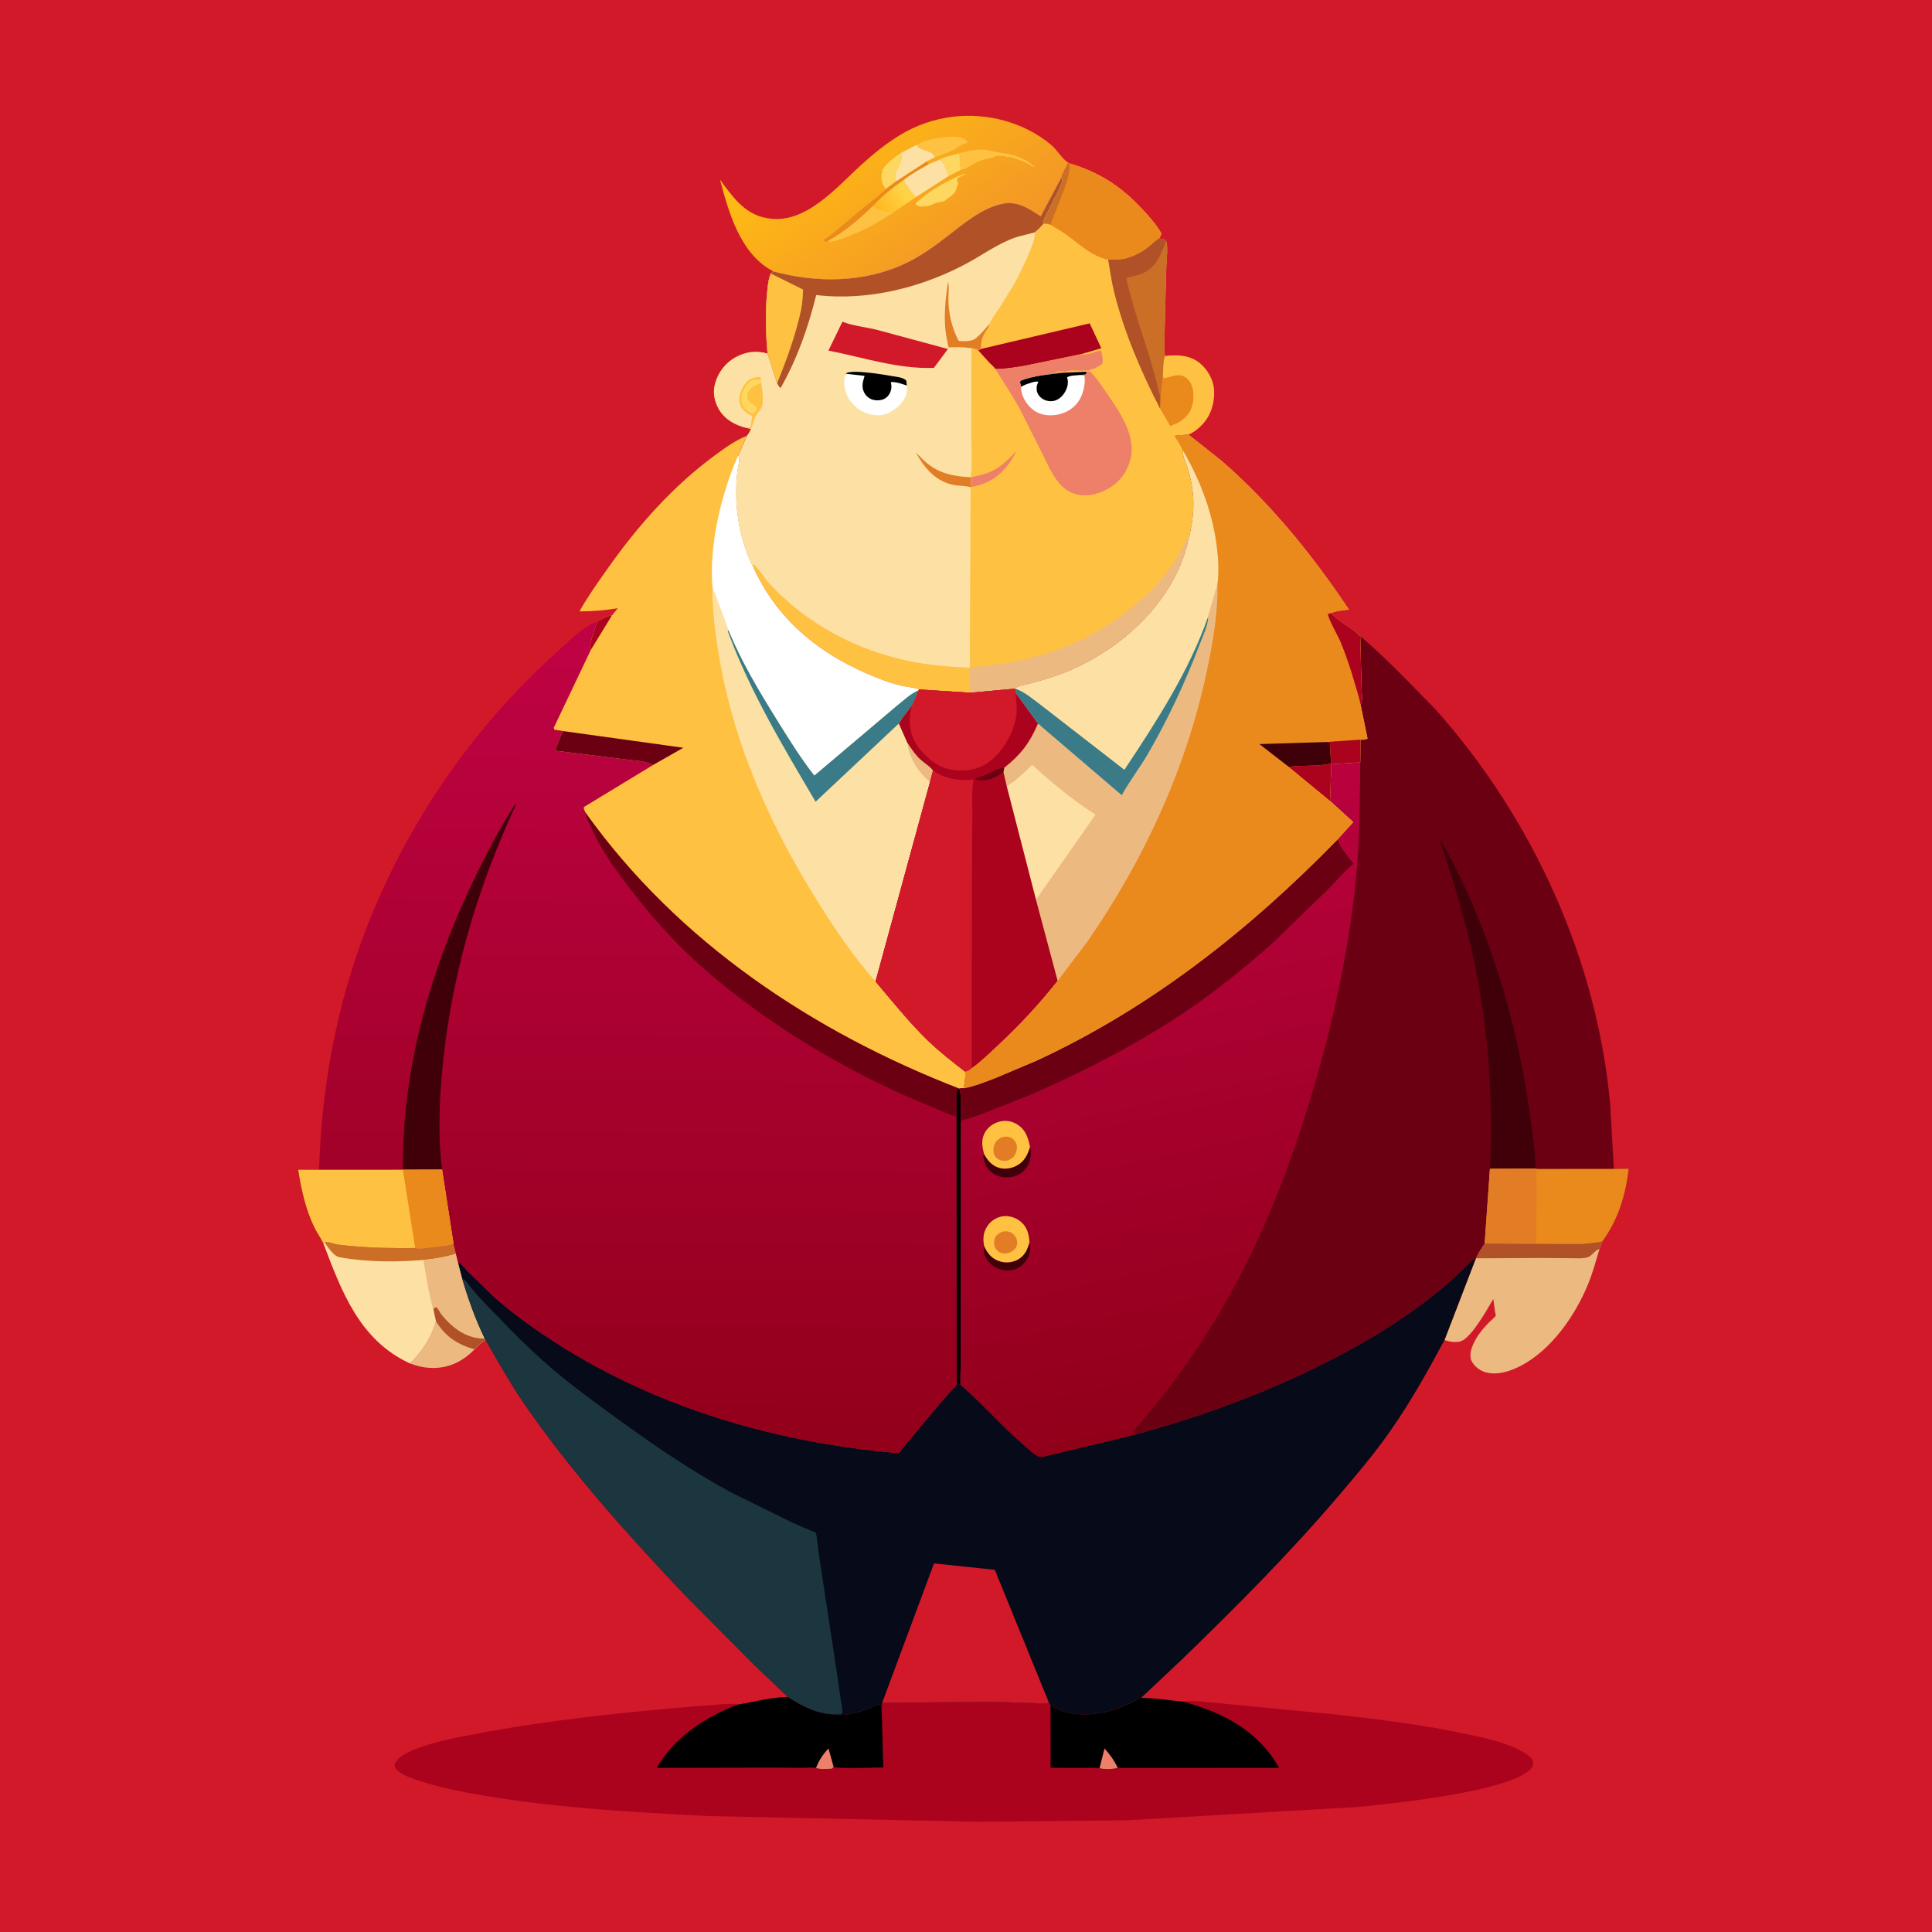 <svg version="1.1" xmlns="http://www.w3.org/2000/svg" style="display: block;" viewBox="0 0 2048 2048" width="1024" height="1024">
<defs>
	<linearGradient id="Gradient1" gradientUnits="userSpaceOnUse" x1="889.014" y1="115.104" x2="1012.71" y2="289.377">
		<stop class="stop0" offset="0" stop-opacity="1" stop-color="rgb(255,188,19)"/>
		<stop class="stop1" offset="1" stop-opacity="1" stop-color="rgb(243,150,39)"/>
	</linearGradient>
	<linearGradient id="Gradient2" gradientUnits="userSpaceOnUse" x1="929.437" y1="222.741" x2="958.701" y2="203.682">
		<stop class="stop0" offset="0" stop-opacity="1" stop-color="rgb(255,183,29)"/>
		<stop class="stop1" offset="1" stop-opacity="1" stop-color="rgb(255,211,71)"/>
	</linearGradient>
	<linearGradient id="Gradient3" gradientUnits="userSpaceOnUse" x1="674.389" y1="1536.42" x2="679.415" y2="661.284">
		<stop class="stop0" offset="0" stop-opacity="1" stop-color="rgb(146,0,26)"/>
		<stop class="stop1" offset="1" stop-opacity="1" stop-color="rgb(192,2,69)"/>
	</linearGradient>
	<linearGradient id="Gradient4" gradientUnits="userSpaceOnUse" x1="1307.8" y1="1497.74" x2="1169.85" y2="863.923">
		<stop class="stop0" offset="0" stop-opacity="1" stop-color="rgb(145,0,25)"/>
		<stop class="stop1" offset="1" stop-opacity="1" stop-color="rgb(186,1,63)"/>
	</linearGradient>
</defs>
<path transform="translate(0,0)" fill="rgb(210,25,41)" d="M -0 -0 L 2048 0 L 2048 2048 L -0 2048 L -0 -0 z"/>
<path transform="translate(0,0)" fill="rgb(236,186,129)" d="M 462.198 1400.71 C 472.265 1416.84 484.924 1425.27 503.137 1430.3 C 491.032 1442.66 477.004 1449.98 459.411 1450.11 C 450.653 1450.17 442.793 1448.32 434.59 1445.31 C 447.841 1432.34 456.952 1418.41 462.198 1400.71 z"/>
<path transform="translate(0,0)" fill="rgb(253,225,164)" d="M 344.034 1317.06 C 347.506 1315.89 352.927 1318.25 356.5 1318.96 C 360.778 1319.82 365.255 1320.14 369.594 1320.58 C 393.266 1322.98 416.381 1323.2 440.141 1322.96 C 445.631 1324.16 453.887 1322.51 459.393 1321.82 C 466.37 1320.95 474.177 1320.88 480.74 1318.23 L 483.282 1329.19 L 485.515 1338.21 L 489.837 1354.87 C 496.252 1376.96 503.833 1398.15 513.869 1418.87 L 514.741 1420.32 C 510.1 1423.11 506.811 1426.41 503.137 1430.3 C 484.924 1425.27 472.265 1416.84 462.198 1400.71 C 456.952 1418.41 447.841 1432.34 434.59 1445.31 C 380.952 1420.57 362.111 1368.92 342.598 1317.61 L 344.034 1317.06 z"/>
<path transform="translate(0,0)" fill="rgb(203,110,38)" d="M 344.034 1317.06 C 347.506 1315.89 352.927 1318.25 356.5 1318.96 C 360.778 1319.82 365.255 1320.14 369.594 1320.58 C 393.266 1322.98 416.381 1323.2 440.141 1322.96 C 445.631 1324.16 453.887 1322.51 459.393 1321.82 C 466.37 1320.95 474.177 1320.88 480.74 1318.23 L 483.282 1329.19 C 471.543 1332.7 460.96 1334.53 448.775 1335.63 C 419.942 1338.01 388.48 1337.92 359.98 1332.73 C 353.663 1331.58 347.617 1322.21 344.034 1317.06 z"/>
<path transform="translate(0,0)" fill="rgb(236,186,129)" d="M 448.775 1335.63 C 460.96 1334.53 471.543 1332.7 483.282 1329.19 L 485.515 1338.21 L 489.837 1354.87 C 496.252 1376.96 503.833 1398.15 513.869 1418.87 L 514.741 1420.32 C 510.1 1423.11 506.811 1426.41 503.137 1430.3 C 484.924 1425.27 472.265 1416.84 462.198 1400.71 L 459.309 1387.24 C 457.9 1384.9 457.401 1380.57 456.697 1377.82 C 453.182 1364.06 451.249 1349.63 448.775 1335.63 z"/>
<path transform="translate(0,0)" fill="rgb(176,81,40)" d="M 459.309 1387.24 L 462.535 1385.5 C 464.988 1387.78 466.195 1391.33 468.369 1393.99 C 479.477 1407.56 494.354 1418.93 512.783 1418.94 L 513.869 1418.87 L 514.741 1420.32 C 510.1 1423.11 506.811 1426.41 503.137 1430.3 C 484.924 1425.27 472.265 1416.84 462.198 1400.71 L 459.309 1387.24 z"/>
<path transform="translate(0,0)" fill="rgb(236,186,129)" d="M 1698.63 1315.99 C 1697.52 1318.68 1696.31 1321.33 1695.5 1324.13 C 1691.79 1336.45 1688.4 1349.04 1683.54 1360.97 C 1670.04 1394.09 1645.03 1430.36 1612.67 1447.52 C 1601.66 1453.37 1587.42 1458.16 1575.01 1454.71 C 1568.98 1453.03 1563.4 1448.93 1560.32 1443.48 C 1558.02 1439.39 1558.54 1433.87 1559.92 1429.55 C 1563.38 1418.73 1571.09 1409.18 1579 1401.24 C 1579.89 1400.34 1585.35 1395.62 1585.53 1394.8 C 1585.7 1394.05 1584.92 1391.06 1584.78 1390.14 L 1582.95 1376.94 C 1576.77 1387.48 1560.27 1417.36 1548.81 1421.68 C 1544.07 1423.46 1535.84 1422.37 1531.26 1420.37 L 1564.25 1334.49 L 1564.7 1333.84 C 1566.51 1328.22 1570.52 1322.99 1573.79 1318.12 L 1625.79 1318.52 L 1661.52 1318.88 C 1668.09 1318.87 1674.93 1319.26 1681.41 1318.16 C 1687.45 1318.25 1692.76 1317.24 1698.63 1315.99 z"/>
<path transform="translate(0,0)" fill="rgb(176,81,40)" d="M 1698.63 1315.99 C 1697.52 1318.68 1696.31 1321.33 1695.5 1324.13 L 1694.51 1324.35 C 1689.94 1326 1687.68 1331.47 1682.5 1332.92 C 1677.52 1334.31 1671.6 1333.8 1666.47 1333.76 L 1634.71 1333.51 L 1564.7 1333.84 C 1566.51 1328.22 1570.52 1322.99 1573.79 1318.12 L 1625.79 1318.52 L 1661.52 1318.88 C 1668.09 1318.87 1674.93 1319.26 1681.41 1318.16 C 1687.45 1318.25 1692.76 1317.24 1698.63 1315.99 z"/>
<path transform="translate(0,0)" fill="url(#Gradient1)" d="M 819.796 287.73 L 816.696 285.975 C 783.979 266.859 772.275 224.38 763.253 190.415 C 775.861 207.835 789.131 226.744 811.845 231.002 L 813.5 231.293 C 853.509 238.662 886.879 198.387 913.33 174.418 C 925.615 163.286 938.878 152.532 952.997 143.811 C 970.735 132.853 990.026 126.146 1010.69 123.679 C 1046.76 119.372 1085.52 129.831 1113.68 153.068 C 1120.25 158.488 1124.84 166.912 1131.31 171.726 L 1132.38 172.491 C 1131.17 175.21 1125.32 185.138 1125.39 187.631 L 1103.2 229.285 C 1090.65 221.017 1078.36 212.632 1062.37 216.064 C 1040.26 220.807 1020.79 237.662 1003.36 251.106 C 989.783 261.585 975.356 271.859 959.806 279.215 C 916.138 299.875 865.719 300.153 819.796 287.73 z"/>
<path transform="translate(0,0)" fill="rgb(253,215,95)" d="M 1016.81 162.442 C 1017.36 165.047 1017.73 167.191 1017.44 169.854 C 1017.06 173.278 1018.01 176.573 1018.78 179.887 L 1005.7 186.561 C 1004.15 181.37 1000.48 172.218 996.061 169.18 C 1001.91 165.677 1010.32 164.66 1016.81 162.442 z"/>
<path transform="translate(0,0)" fill="rgb(253,215,95)" d="M 938.797 200.582 C 934.708 193.849 934.111 192.555 934.493 184.25 C 935.917 182.482 935.448 182.476 935.237 180.34 C 939.57 172.63 948.122 167.048 955.244 161.996 C 955.433 164.329 955.973 167.343 955.487 169.631 C 954.007 176.583 945.464 184.947 950.268 191.924 L 938.797 200.582 z"/>
<path transform="translate(0,0)" fill="rgb(254,193,65)" d="M 1016.81 162.442 C 1025.73 160.041 1035.75 157.75 1045.01 158.834 C 1050.23 159.447 1054.9 161.378 1060.07 161.851 C 1073.53 163.081 1087.73 168.015 1097.5 177.51 C 1095.59 176.995 1094.33 176.43 1092.74 175.307 C 1088.75 172.488 1084.55 171.023 1080 169.51 L 1078.34 168.826 L 1072.65 166.97 C 1070.65 166.305 1069.07 166.434 1067 166.5 L 1065.5 165.51 C 1062.28 165.46 1058.12 165.003 1055 165.673 C 1053.46 166.005 1052.88 167.04 1051.51 167.5 L 1048.5 167.6 L 1046.5 168.51 L 1045 168.759 C 1039.05 169.847 1033.97 172.595 1028.75 175.5 C 1026.08 176.982 1021.94 179.961 1018.78 179.887 C 1018.01 176.573 1017.06 173.278 1017.44 169.854 C 1017.73 167.191 1017.36 165.047 1016.81 162.442 z"/>
<path transform="translate(0,0)" fill="rgb(234,137,28)" d="M 982.541 170.917 L 984.469 174.157 C 975.626 179.243 966.221 184.275 958.243 190.656 C 947.246 198.241 934.983 207.866 925.998 217.767 C 911.414 231.951 895.284 245.907 877.32 255.614 L 875.776 256.682 L 872.987 254.5 C 886.091 245.746 897.834 234.572 909.979 224.542 C 919.642 216.561 929.888 209.469 938.797 200.582 L 950.268 191.924 L 982.541 170.917 z"/>
<path transform="translate(0,0)" fill="rgb(253,215,95)" d="M 1021.24 184.5 L 1024.82 184.322 C 1021.29 185.488 1018.26 186.953 1015.04 188.79 L 1014.49 192.5 L 1015.58 193.348 C 1015.62 195.099 1015.56 195.853 1014.77 197.46 L 1013.99 199.001 L 1013.73 200.613 C 1012.77 204.277 1008.84 207.398 1005.84 209.483 L 1003.5 211.092 C 1002.25 212.124 1001.83 213.042 1000.2 213.45 C 996.658 214.335 993.093 214.423 989.768 216.137 C 985.035 218.576 981.213 218.75 976.011 219.033 C 974.017 218.67 972.765 217.947 970.988 217.012 L 970.689 215.5 C 985.169 202.167 1003.05 191.85 1021.24 184.5 z"/>
<path transform="translate(0,0)" fill="rgb(254,193,65)" d="M 971.439 153.639 C 979.125 149.022 988.185 147.029 997 145.904 L 998.701 145.67 C 1004.68 144.917 1018.11 143.842 1022.71 147.7 L 1025.51 150.5 L 1025 151.51 L 1023.8 151.869 C 1020.48 152.886 1018.71 153.798 1015.86 155.752 C 1008.87 160.547 998.941 164.018 990.9 166.774 C 988.164 159.54 979.933 160.329 974.5 157.123 C 973.574 156.577 972.212 154.519 971.439 153.639 z"/>
<path transform="translate(0,0)" fill="rgb(254,193,65)" d="M 925.998 217.767 C 928.078 220.98 935.483 223.247 939.5 223.981 L 947.839 224.493 C 945.513 226.806 944.31 227.154 941.5 228.613 L 939 230.527 L 934 233.51 L 928.906 236.466 C 915.488 244.449 901.336 249.862 886.75 255.11 C 884.525 255.91 882.713 255.335 880.5 256.51 L 877.32 255.614 C 895.284 245.907 911.414 231.951 925.998 217.767 z"/>
<path transform="translate(0,0)" fill="rgb(253,225,164)" d="M 971.439 153.639 C 972.212 154.519 973.574 156.577 974.5 157.123 C 979.933 160.329 988.164 159.54 990.9 166.774 L 982.541 170.917 L 950.268 191.924 C 945.464 184.947 954.007 176.583 955.487 169.631 C 955.973 167.343 955.433 164.329 955.244 161.996 L 971.439 153.639 z"/>
<path transform="translate(0,0)" fill="url(#Gradient2)" d="M 958.243 190.656 C 961.717 198.379 965.029 203.129 971.308 208.685 L 947.839 224.493 L 939.5 223.981 C 935.483 223.247 928.078 220.98 925.998 217.767 C 934.983 207.866 947.246 198.241 958.243 190.656 z"/>
<path transform="translate(0,0)" fill="rgb(253,225,164)" d="M 996.061 169.18 C 1000.48 172.218 1004.15 181.37 1005.7 186.561 L 971.308 208.685 C 965.029 203.129 961.717 198.379 958.243 190.656 C 966.221 184.275 975.626 179.243 984.469 174.157 L 996.061 169.18 z"/>
<path transform="translate(0,0)" fill="rgb(171,3,29)" d="M 835.209 1798.83 C 849.796 1808.29 865.612 1816.61 883.435 1817.24 C 894.331 1819.86 907.967 1815.66 918.398 1812.2 C 921.716 1811.1 931.299 1806.12 933.987 1807 L 934.733 1816.54 L 935.126 1805.08 L 1052.23 1803.98 L 1095.79 1805.37 C 1099.93 1805.55 1108.48 1806.89 1111.92 1804.9 L 1113.58 1807.87 L 1115.65 1808.99 C 1117.27 1809.95 1118.73 1811.03 1120.5 1811.75 C 1141.26 1820.16 1164.84 1818.39 1185.5 1810.85 C 1193.83 1807.82 1201.65 1803.5 1209.7 1799.8 C 1225.15 1800.07 1239.29 1802.46 1254.55 1803.92 L 1255.5 1803.73 C 1265.46 1801.91 1276.79 1804.37 1286.83 1804.93 L 1420.23 1817.85 C 1462.84 1822.88 1505.7 1827.96 1547.71 1836.83 C 1570.94 1841.74 1599.77 1846.66 1619.39 1860.45 C 1622.11 1862.36 1624.7 1864.62 1625.28 1868.07 C 1625.64 1870.18 1624.93 1871.98 1623.7 1873.71 C 1605.69 1899.08 1470.69 1912.55 1437.14 1915.61 L 1194.27 1929.61 L 1037.02 1931.18 L 751.687 1925.11 C 665.806 1920.75 578.664 1916.04 494.065 1900.05 C 477.039 1896.84 460.199 1892.99 443.751 1887.49 C 436.201 1884.97 427.704 1882.12 421.529 1876.98 C 419.288 1875.11 418.713 1873.83 418.124 1871 C 420.643 1864.1 426.273 1860.57 432.688 1857.52 C 454.455 1847.16 480.846 1842.48 504.5 1837.97 C 579.946 1823.6 657.486 1815.48 734 1809.02 L 766.05 1806.5 C 771.311 1806.23 777.109 1805.53 782.239 1806.9 C 800.395 1804.15 816.482 1799.13 835.209 1798.83 z"/>
<path transform="translate(0,0)" fill="rgb(0,0,0)" d="M 835.209 1798.83 C 849.796 1808.29 865.612 1816.61 883.435 1817.24 C 894.331 1819.86 907.967 1815.66 918.398 1812.2 C 921.716 1811.1 931.299 1806.12 933.987 1807 L 934.733 1816.54 L 936.327 1873.6 C 928.91 1873.62 886.69 1875.13 883.669 1872.94 L 882 1874.92 C 877.363 1874.99 869.005 1876.07 865.007 1874.03 C 860.514 1873.39 854.965 1873.97 850.358 1873.94 L 819.424 1873.76 L 696.276 1873.99 C 714.523 1841.85 748.283 1819.51 782.239 1806.9 C 800.395 1804.15 816.482 1799.13 835.209 1798.83 z"/>
<path transform="translate(0,0)" fill="rgb(238,127,105)" d="M 865.007 1874.03 C 868.227 1865.8 872.184 1859.8 878.259 1853.45 L 883.669 1872.94 L 882 1874.92 C 877.363 1874.99 869.005 1876.07 865.007 1874.03 z"/>
<path transform="translate(0,0)" fill="rgb(0,0,0)" d="M 1209.7 1799.8 C 1225.15 1800.07 1239.29 1802.46 1254.55 1803.92 C 1296.47 1815.54 1333.02 1834.16 1355.43 1873.16 L 1355.91 1874.01 L 1184.85 1874.06 C 1179.51 1875.54 1170.93 1875.7 1165.51 1874.48 C 1159.73 1873.37 1152.89 1874.06 1146.99 1874.04 L 1113.69 1873.95 L 1113.58 1807.87 L 1115.65 1808.99 C 1117.27 1809.95 1118.73 1811.03 1120.5 1811.75 C 1141.26 1820.16 1164.84 1818.39 1185.5 1810.85 C 1193.83 1807.82 1201.65 1803.5 1209.7 1799.8 z"/>
<path transform="translate(0,0)" fill="rgb(238,127,105)" d="M 1165.51 1874.48 L 1170.84 1853.42 C 1176.62 1859.91 1181.16 1866.17 1184.85 1874.06 C 1179.51 1875.54 1170.93 1875.7 1165.51 1874.48 z"/>
<path transform="translate(0,0)" fill="rgb(254,193,65)" d="M 1132.38 172.491 L 1133.86 173.216 C 1165.54 182.8 1187.86 197.187 1210.49 221.285 C 1218.1 229.384 1225.66 237.794 1231.16 247.5 C 1230.7 249.824 1229.85 250.993 1228.43 252.858 C 1231.92 253.186 1233.31 252.88 1236.05 255.163 C 1238.51 262.13 1236.52 274.158 1236.37 281.648 C 1236.2 290.237 1233.39 374.299 1234.87 377.3 C 1248.01 375.925 1261.54 376.182 1272.21 385.214 C 1280.41 392.154 1286.34 402.717 1286.98 413.5 C 1287.75 426.502 1283.94 439.749 1275.03 449.476 C 1270.64 454.279 1265.86 458.039 1259.88 460.694 L 1245.32 462.014 C 1248.3 466.838 1252.54 472.617 1254.27 477.976 C 1253.06 482.728 1257.67 491.598 1259.17 496.602 C 1261.38 504.004 1263.09 511.331 1264.08 519 L 1264.35 520.982 C 1266.44 536.866 1264.34 553.142 1260.75 568.639 L 1260.48 568.797 C 1251.54 617.229 1216.71 659.934 1176.84 687.122 C 1161.23 697.772 1144.72 706.824 1127.06 713.613 C 1115.25 718.154 1103.37 721.471 1091.18 724.806 C 1086.94 725.964 1078.75 726.882 1076 730.062 L 1028.38 734.362 L 974.465 730.926 C 968.367 728.803 961.324 728.398 955 726.948 C 946.434 724.984 937.893 721.904 929.721 718.693 C 871.004 695.624 822.973 657.803 797.464 599.065 C 796.58 598.687 794.627 593.347 794.109 592.142 C 784.064 568.739 779.388 541.135 780.399 515.722 C 780.626 510.014 780.898 504.249 781.708 498.592 C 782.411 493.684 784.643 487.376 782.499 482.935 L 791.718 462.039 C 793.886 459.882 794.948 457.167 796.238 454.444 L 792.136 453.784 L 791.005 453.507 C 779.025 450.505 768.155 444.529 761.865 433.429 C 757.179 425.161 755.414 415.749 758.074 406.5 C 761.467 394.704 768.783 384.893 779.545 378.893 C 790.412 372.833 801.762 371.405 813.614 374.839 C 811.858 353.706 811.015 332.964 813.06 311.807 C 813.745 304.715 814.268 296.524 817.048 289.946 L 819.796 287.73 C 865.719 300.153 916.138 299.875 959.806 279.215 C 975.356 271.859 989.783 261.585 1003.36 251.106 C 1020.79 237.662 1040.26 220.807 1062.37 216.064 C 1078.36 212.632 1090.65 221.017 1103.2 229.285 L 1125.39 187.631 C 1125.32 185.138 1131.17 175.21 1132.38 172.491 z"/>
<path transform="translate(0,0)" fill="rgb(238,127,105)" d="M 1029.02 505.922 C 1039.24 503.922 1048.85 501.604 1057.76 495.859 C 1065.18 491.08 1071.29 484.339 1077.51 478.13 C 1068.87 495.027 1057.86 507.913 1039 513.991 L 1031.82 515.759 L 1029.41 514.69 L 1029.02 505.922 z"/>
<path transform="translate(0,0)" fill="rgb(234,137,28)" d="M 1232.65 399.357 L 1234 400.961 C 1241.98 399.63 1249.65 394.785 1257.21 400.408 C 1261.87 403.867 1264.1 409.364 1264.78 415 C 1265.44 420.556 1265.07 425.907 1263.35 431.23 L 1262.94 432.575 C 1261.69 436.422 1259.7 439.057 1256.92 441.943 C 1253.27 445.323 1250.67 447.572 1246 449.395 C 1244.66 449.917 1241.62 450.901 1240.69 451.914 L 1229.77 433.048 L 1230.12 420.172 L 1231.1 414.124 L 1232.65 399.357 z"/>
<path transform="translate(0,0)" fill="rgb(171,3,29)" d="M 1040.08 369.858 L 1155.11 342.777 L 1167.45 369.186 L 1145.75 375.479 L 1084.91 388.02 C 1075.05 389.578 1065.22 391.329 1055.22 391.168 C 1053.81 388.964 1050.8 386.552 1048.91 384.599 L 1036.79 371.163 L 1040.08 369.858 z"/>
<path transform="translate(0,0)" fill="rgb(236,186,129)" d="M 1028.38 734.362 L 1027.71 707.849 L 1068.21 702.863 C 1119.89 693.163 1164.41 674.527 1204.59 639.961 C 1217.67 628.706 1230.56 616.052 1240.28 601.716 C 1244.03 596.178 1247.98 590.682 1251.25 584.846 C 1253.64 580.585 1256.07 573.473 1259.22 570.086 L 1260.48 568.797 C 1251.54 617.229 1216.71 659.934 1176.84 687.122 C 1161.23 697.772 1144.72 706.824 1127.06 713.613 C 1115.25 718.154 1103.37 721.471 1091.18 724.806 C 1086.94 725.964 1078.75 726.882 1076 730.062 L 1028.38 734.362 z"/>
<path transform="translate(0,0)" fill="rgb(203,110,38)" d="M 1174.73 275.071 C 1181.34 274.943 1188.01 275.531 1194.42 273.628 L 1196 273.132 C 1203.47 270.823 1210.83 266.894 1217 262.052 C 1220.51 259.301 1223.67 255.804 1227.42 253.429 L 1228.43 252.858 C 1231.92 253.186 1233.31 252.88 1236.05 255.163 C 1238.51 262.13 1236.52 274.158 1236.37 281.648 C 1236.2 290.237 1233.39 374.299 1234.87 377.3 C 1232.7 383.662 1233.2 392.551 1232.65 399.357 L 1231.1 414.124 L 1230.12 420.172 L 1229.77 433.048 C 1209.65 394.063 1191.29 351.228 1180.87 308.593 C 1178.17 297.542 1176.79 286.254 1174.73 275.071 z"/>
<path transform="translate(0,0)" fill="rgb(176,81,40)" d="M 1174.73 275.071 C 1181.34 274.943 1188.01 275.531 1194.42 273.628 L 1196 273.132 C 1203.47 270.823 1210.83 266.894 1217 262.052 C 1220.51 259.301 1223.67 255.804 1227.42 253.429 L 1228.43 252.858 C 1231.92 253.186 1233.31 252.88 1236.05 255.163 C 1231.45 268.418 1225.77 282.965 1212.2 289.33 C 1206.33 292.082 1199.82 292.645 1193.92 295.076 C 1200.72 325.832 1211.43 354.506 1220.32 384.546 L 1225.86 404.464 C 1227.13 409.828 1227.71 415.133 1230.12 420.172 L 1229.77 433.048 C 1209.65 394.063 1191.29 351.228 1180.87 308.593 C 1178.17 297.542 1176.79 286.254 1174.73 275.071 z"/>
<path transform="translate(0,0)" fill="rgb(234,137,28)" d="M 1132.38 172.491 L 1133.86 173.216 C 1165.54 182.8 1187.86 197.187 1210.49 221.285 C 1218.1 229.384 1225.66 237.794 1231.16 247.5 C 1230.7 249.824 1229.85 250.993 1228.43 252.858 L 1227.42 253.429 C 1223.67 255.804 1220.51 259.301 1217 262.052 C 1210.83 266.894 1203.47 270.823 1196 273.132 L 1194.42 273.628 C 1188.01 275.531 1181.34 274.943 1174.73 275.071 C 1172.66 275.293 1169.95 274.018 1167.98 273.337 C 1153.17 268.207 1142.26 257.126 1129.68 248.252 C 1124.49 244.594 1118.84 241.624 1113.48 238.223 C 1110.77 236.96 1109.27 236.961 1106.37 237.061 C 1106.23 234.022 1106.39 232.657 1107.87 229.998 L 1117.89 210.067 C 1119.6 206.631 1122.25 202.609 1123.24 198.954 C 1123.63 197.507 1123.33 198.259 1124.18 196.56 C 1126.38 192.179 1126.55 192.232 1125.39 187.631 C 1125.32 185.138 1131.17 175.21 1132.38 172.491 z"/>
<path transform="translate(0,0)" fill="rgb(203,110,38)" d="M 1132.38 172.491 L 1133.86 173.216 C 1134.22 183.728 1131.13 191.824 1127.67 201.613 L 1113.48 238.223 C 1110.77 236.96 1109.27 236.961 1106.37 237.061 C 1106.23 234.022 1106.39 232.657 1107.87 229.998 L 1117.89 210.067 C 1119.6 206.631 1122.25 202.609 1123.24 198.954 C 1123.63 197.507 1123.33 198.259 1124.18 196.56 C 1126.38 192.179 1126.55 192.232 1125.39 187.631 C 1125.32 185.138 1131.17 175.21 1132.38 172.491 z"/>
<path transform="translate(0,0)" fill="rgb(238,127,105)" d="M 1145.75 375.479 L 1147.7 375.722 C 1153.04 376.267 1161.17 372.823 1166.51 371.495 C 1167.62 373.169 1167.65 373.468 1168 375.34 L 1168.26 376.566 C 1168.81 379.474 1169.12 382.051 1168.76 385 C 1167.29 386.632 1167.04 387.18 1165.01 388.005 C 1163.35 388.677 1162.04 389.702 1160.5 390.51 L 1158.48 391.042 C 1156.34 391.538 1155.69 391.654 1154 393 L 1152.69 392.877 C 1150.65 392.711 1148.75 392.694 1146.72 392.893 C 1145.14 393.048 1145.91 393.029 1144.41 392.883 C 1140.31 392.481 1133.29 392.375 1129.5 394 L 1128.56 393.867 C 1125.61 393.578 1122.46 393.881 1119.5 394 L 1119.5 395.07 L 1121.23 394.865 C 1123.02 394.667 1124.52 394.789 1126.3 395.101 L 1152.04 394.071 L 1155.5 393.69 C 1160.89 399.05 1165.12 404.999 1169.37 411.255 C 1183.34 431.795 1204.45 458.833 1198.69 485.312 C 1195.97 497.791 1188.55 509.257 1177.73 516.163 C 1166.75 523.17 1153.98 527.182 1141 524 C 1133.21 522.09 1126.79 517.278 1121.82 511.104 C 1115 502.653 1110.44 492.027 1105.63 482.362 L 1082.35 435.974 C 1074.14 420.414 1064.2 406.219 1055.22 391.168 C 1065.22 391.329 1075.05 389.578 1084.91 388.02 L 1145.75 375.479 z"/>
<path transform="translate(0,0)" fill="rgb(254,255,254)" d="M 1126.3 395.101 L 1152.04 394.071 L 1150.87 396.869 L 1144.58 397.53 L 1149.5 398.208 C 1151.12 406.569 1148.03 418.382 1143.35 425.331 C 1138.2 432.99 1130.06 437.699 1121.1 439.495 C 1112.79 441.16 1103.39 440.237 1096.35 435.325 C 1089.69 430.679 1084.15 422.757 1082.73 414.686 C 1082.46 413.171 1082.34 411.699 1082.36 410.164 C 1082.49 408.468 1081.65 406.626 1081.16 405 L 1082.22 403.5 C 1095.97 398.174 1111.78 397.062 1126.3 395.101 z"/>
<path transform="translate(0,0)" fill="rgb(0,0,0)" d="M 1126.3 395.101 L 1152.04 394.071 L 1150.87 396.869 L 1144.58 397.53 C 1140.79 397.994 1134.12 397.845 1131.13 400 L 1131.54 401.414 C 1132.95 406.793 1131.02 412.493 1128.03 416.974 C 1125.51 420.733 1121.55 424.134 1117 424.971 C 1112.37 425.821 1107.82 424.881 1104.05 422.03 C 1101.36 419.995 1099.38 416.898 1098.98 413.531 C 1098.56 410.04 1099.18 407.829 1100.69 404.729 C 1098.25 403.519 1090.33 406.55 1087.54 407.531 C 1085.71 408.175 1084 409.136 1082.36 410.164 C 1082.49 408.468 1081.65 406.626 1081.16 405 L 1082.22 403.5 C 1095.97 398.174 1111.78 397.062 1126.3 395.101 z"/>
<path transform="translate(0,0)" fill="rgb(253,225,164)" d="M 1125.39 187.631 C 1126.55 192.232 1126.38 192.179 1124.18 196.56 C 1123.33 198.259 1123.63 197.507 1123.24 198.954 C 1122.25 202.609 1119.6 206.631 1117.89 210.067 L 1107.87 229.998 C 1106.39 232.657 1106.23 234.022 1106.37 237.061 C 1103.31 240.16 1100.28 243.708 1096.82 246.343 C 1099.2 254.659 1079.87 292.355 1075.37 300.516 L 1059.13 327.049 C 1055.57 332.44 1051.26 337.752 1048.58 343.632 C 1048.41 346.949 1045.77 349.603 1044.2 352.428 C 1040.93 358.294 1039.67 363.151 1040.08 369.858 L 1036.79 371.163 C 1034.55 370.162 1032.14 369.563 1029.79 368.855 L 1029.54 458.937 C 1029.59 474.087 1031.02 490.972 1029.02 505.922 L 1029.41 514.69 L 1031.82 515.759 L 1028.88 516.387 L 1028.02 707.783 C 1006.74 706.876 985.894 705.292 964.969 701.041 C 907.673 689.399 854.529 661.043 814.953 617.896 C 809.637 612.1 804.533 602.644 798.588 598.208 L 797.464 599.065 C 796.58 598.687 794.627 593.347 794.109 592.142 C 784.064 568.739 779.388 541.135 780.399 515.722 C 780.626 510.014 780.898 504.249 781.708 498.592 C 782.411 493.684 784.643 487.376 782.499 482.935 L 791.718 462.039 C 793.886 459.882 794.948 457.167 796.238 454.444 L 792.136 453.784 L 791.005 453.507 C 779.025 450.505 768.155 444.529 761.865 433.429 C 757.179 425.161 755.414 415.749 758.074 406.5 C 761.467 394.704 768.783 384.893 779.545 378.893 C 790.412 372.833 801.762 371.405 813.614 374.839 C 811.858 353.706 811.015 332.964 813.06 311.807 C 813.745 304.715 814.268 296.524 817.048 289.946 L 819.796 287.73 C 865.719 300.153 916.138 299.875 959.806 279.215 C 975.356 271.859 989.783 261.585 1003.36 251.106 C 1020.79 237.662 1040.26 220.807 1062.37 216.064 C 1078.36 212.632 1090.65 221.017 1103.2 229.285 L 1125.39 187.631 z"/>
<path transform="translate(0,0)" fill="rgb(227,125,37)" d="M 1028.88 516.387 C 1022.56 514.73 1015.53 515.273 1009.03 513.692 C 990.657 509.222 979.532 495.339 970.808 479.635 C 975.597 484.393 980.369 489.561 985.892 493.475 C 999.391 503.04 1013.05 504.938 1029.02 505.922 L 1029.41 514.69 L 1031.82 515.759 L 1028.88 516.387 z"/>
<path transform="translate(0,0)" fill="rgb(227,125,37)" d="M 1029.79 368.855 C 1028.14 369.297 1023.97 368.314 1022.09 368.205 C 1016.6 367.886 1010.96 368.152 1005.46 368.263 L 1003.71 359.5 C 999.589 339.391 1002.03 318.634 1004.94 298.556 C 1006.55 304.09 1005.3 310.753 1005.33 316.5 C 1005.39 332.224 1008.89 347.275 1016.14 361.258 L 1017.24 361.43 C 1021.94 361.906 1030.34 361.98 1034.07 358.897 L 1035 358.06 C 1040.14 353.78 1044.25 348.712 1048.58 343.632 C 1048.41 346.949 1045.77 349.603 1044.2 352.428 C 1040.93 358.294 1039.67 363.151 1040.08 369.858 L 1036.79 371.163 C 1034.55 370.162 1032.14 369.563 1029.79 368.855 z"/>
<path transform="translate(0,0)" fill="rgb(254,193,65)" d="M 792.136 453.784 L 795.75 452.729 L 797.373 441.133 C 794.435 439.385 790.978 437.601 788.531 435.184 C 785.448 432.14 783.468 427.285 783.636 422.996 C 783.878 416.826 787.51 408.387 792.141 404.281 C 796.503 400.414 800.334 399.632 806 399.923 L 806.872 402.873 L 806.978 405.915 C 808.146 413.006 809.373 422.896 807.985 429.885 C 807.468 432.49 804.177 436.693 802.5 438.911 C 798.81 443.789 798.547 448.971 796.238 454.444 L 792.136 453.784 z"/>
<path transform="translate(0,0)" fill="rgb(253,215,95)" d="M 806.978 405.915 C 802.974 407.414 798.986 408.833 795.865 411.885 C 792.168 415.5 792.172 418.193 792.091 423 C 793.55 425.142 794.725 426.817 797.057 428.067 C 798.779 428.99 800.181 429.925 801.719 431.159 L 801.691 434.5 C 800.178 437.167 800.398 437.729 797.5 438.556 C 793.825 437.029 790.66 434.591 788.28 431.363 C 785.701 427.864 785.396 423.232 786.17 419.05 C 787.214 413.409 791.951 405.965 797.013 402.991 C 800.072 401.195 803.652 402.136 806.872 402.873 L 806.978 405.915 z"/>
<path transform="translate(0,0)" fill="rgb(254,255,254)" d="M 898.696 396.423 L 896.364 395.844 C 902.896 391.259 937.084 397.131 946.22 398.745 C 950.978 399.585 957.036 399.891 960.661 403.323 L 961.326 408.691 C 961.46 412.748 961.539 416.709 959.868 420.5 C 956.623 427.858 947.962 435.292 940.656 438.264 C 932.638 441.526 923.772 440.421 916 436.96 C 907.759 433.29 900.449 425.878 897.25 417.363 L 896.767 416 C 894.872 410.747 894.117 403.322 896.033 398 L 898.696 396.423 z"/>
<path transform="translate(0,0)" fill="rgb(0,0,0)" d="M 898.696 396.423 L 896.364 395.844 C 902.896 391.259 937.084 397.131 946.22 398.745 C 950.978 399.585 957.036 399.891 960.661 403.323 L 961.326 408.691 C 956.698 407.207 949.122 404.354 944.302 405.081 C 944.701 407.115 945.104 409.202 944.874 411.282 C 944.4 415.563 942.245 419.68 938.618 422.094 C 934.901 424.567 929.446 424.91 925.219 423.717 C 921.525 422.674 918.027 419.807 916.227 416.427 C 913.093 410.541 914.336 405.477 916.202 399.465 L 916.527 398.442 L 898.696 396.423 z"/>
<path transform="translate(0,0)" fill="rgb(210,25,41)" d="M 892.989 341.032 C 904.487 345.585 917.927 346.661 929.996 349.741 L 1004.84 369.962 L 989.984 389.968 C 952.131 391.446 914.875 378.79 878.167 371.649 L 892.989 341.032 z"/>
<path transform="translate(0,0)" fill="rgb(176,81,40)" d="M 1125.39 187.631 C 1126.55 192.232 1126.38 192.179 1124.18 196.56 C 1123.33 198.259 1123.63 197.507 1123.24 198.954 C 1122.25 202.609 1119.6 206.631 1117.89 210.067 L 1107.87 229.998 C 1106.39 232.657 1106.23 234.022 1106.37 237.061 C 1103.31 240.16 1100.28 243.708 1096.82 246.343 L 1083.93 249.66 C 1064.44 253.944 1046.23 267.265 1029 276.928 C 980.542 304.112 920.83 319.463 865.207 312.754 C 856.816 346.858 844.981 380.62 827.5 411.24 C 825.414 410.108 824.916 408.239 823.81 406.19 L 813.614 374.839 C 811.858 353.706 811.015 332.964 813.06 311.807 C 813.745 304.715 814.268 296.524 817.048 289.946 L 819.796 287.73 C 865.719 300.153 916.138 299.875 959.806 279.215 C 975.356 271.859 989.783 261.585 1003.36 251.106 C 1020.79 237.662 1040.26 220.807 1062.37 216.064 C 1078.36 212.632 1090.65 221.017 1103.2 229.285 L 1125.39 187.631 z"/>
<path transform="translate(0,0)" fill="rgb(254,193,65)" d="M 817.048 289.946 L 851.265 306.927 C 851.014 314.318 850.722 321.249 849.185 328.5 C 843.643 354.658 833.905 381.436 823.81 406.19 L 813.614 374.839 C 811.858 353.706 811.015 332.964 813.06 311.807 C 813.745 304.715 814.268 296.524 817.048 289.946 z"/>
<path transform="translate(0,0)" fill="rgb(7,10,24)" d="M 1199.79 1521.55 C 1275.78 1501.3 1351.03 1473.23 1420.58 1436.41 C 1469.08 1410.73 1516.87 1379.56 1555.79 1340.65 C 1558.45 1338 1560.43 1334.54 1564.25 1334.49 L 1531.26 1420.37 C 1513.48 1453.73 1495.44 1485.86 1473.75 1516.91 C 1456.91 1541.02 1437.99 1563.32 1418.94 1585.69 C 1366.91 1646.81 1310.56 1703.14 1253 1759 L 1209.7 1799.8 C 1201.65 1803.5 1193.83 1807.82 1185.5 1810.85 C 1164.84 1818.39 1141.26 1820.16 1120.5 1811.75 C 1118.73 1811.03 1117.27 1809.95 1115.65 1808.99 L 1113.58 1807.87 L 1111.92 1804.9 C 1108.48 1806.89 1099.93 1805.55 1095.79 1805.37 L 1052.23 1803.98 L 935.126 1805.08 L 934.733 1816.54 L 933.987 1807 C 931.299 1806.12 921.716 1811.1 918.398 1812.2 C 907.967 1815.66 894.331 1819.86 883.435 1817.24 C 865.612 1816.61 849.796 1808.29 835.209 1798.83 L 800.855 1766.17 L 726.254 1691.06 C 665.671 1627.12 605.341 1560.21 555.399 1487.51 C 540.506 1465.83 527.921 1443.03 514.741 1420.32 L 513.869 1418.87 C 503.833 1398.15 496.252 1376.96 489.837 1354.87 L 485.515 1338.21 C 489.121 1338.98 493.044 1344.82 495.671 1347.5 L 521.184 1372.38 C 535.008 1385.02 550.125 1396.69 565.439 1407.46 C 679.39 1487.62 814.577 1528.53 952.435 1540.37 L 996.729 1487.22 L 1008.77 1473.77 C 1010.03 1472.4 1012.88 1469.99 1013.53 1468.45 C 1013.98 1467.38 1013.98 1466.17 1014.21 1465.04 L 1017.5 1467.92 C 1017.63 1462.38 1017.56 1456.76 1018.43 1451.28 L 1018.58 1450.46 L 1018.53 1468.12 C 1042.11 1488.5 1062.4 1512.37 1086.23 1532.56 C 1089.5 1535.33 1098.37 1544.07 1102.44 1544.28 C 1106.82 1544.5 1113.64 1542.08 1118.14 1541.16 L 1199.79 1521.55 z"/>
<path transform="translate(0,0)" fill="rgb(210,25,41)" d="M 935.126 1805.08 L 990.101 1657.27 L 1054.54 1664.08 L 1111.92 1804.9 C 1108.48 1806.89 1099.93 1805.55 1095.79 1805.37 L 1052.23 1803.98 L 935.126 1805.08 z"/>
<path transform="translate(0,0)" fill="rgb(27,54,63)" d="M 489.837 1354.87 C 492.193 1356.4 493.675 1357.46 495.36 1359.76 C 503.838 1371.34 514.23 1381.6 524.104 1391.97 C 542.941 1411.75 562.226 1431.06 582.951 1448.88 C 607.638 1470.1 633.675 1488.91 660 1507.97 C 697.386 1535.04 736.447 1561.42 777.232 1583.15 L 839.533 1613.82 L 858.502 1622.12 C 859.849 1622.68 863.792 1623.82 864.728 1624.69 C 865.679 1625.57 867.685 1645.29 868.084 1648.11 L 887.304 1774.25 L 891.105 1801 C 891.882 1806.17 893.486 1811.6 892.712 1816.81 C 889.654 1817.59 886.561 1817.32 883.435 1817.24 C 865.612 1816.61 849.796 1808.29 835.209 1798.83 L 800.855 1766.17 L 726.254 1691.06 C 665.671 1627.12 605.341 1560.21 555.399 1487.51 C 540.506 1465.83 527.921 1443.03 514.741 1420.32 L 513.869 1418.87 C 503.833 1398.15 496.252 1376.96 489.837 1354.87 z"/>
<path transform="translate(0,0)" fill="url(#Gradient3)" d="M 648.669 652.396 L 654.901 644.83 C 641.279 646.91 628.592 648.113 614.82 648.094 L 614.667 647.319 C 623.33 631.934 633.57 617.649 643.723 603.228 C 675.665 557.859 713.288 515.189 758.261 482.294 C 768.67 474.681 779.599 466.67 791.718 462.039 L 782.499 482.935 C 784.643 487.376 782.411 493.684 781.708 498.592 C 780.898 504.249 780.626 510.014 780.399 515.722 C 779.388 541.135 784.064 568.739 794.109 592.142 C 794.627 593.347 796.58 598.687 797.464 599.065 C 822.973 657.803 871.004 695.624 929.721 718.693 C 937.893 721.904 946.434 724.984 955 726.948 C 961.324 728.398 968.367 728.803 974.465 730.926 L 973.565 731.806 C 971.929 737.498 969.278 742.684 966.704 747.995 C 962.404 753.868 955.892 760.817 953.118 767.452 L 961.731 787.006 C 965.868 793.24 969.998 799.712 975.5 804.852 C 979.531 808.618 986.068 812.348 989.06 816.807 L 985.896 828.946 L 928.145 1040.4 C 946.259 1061.71 963.751 1083.76 983.888 1103.22 C 996.258 1115.18 1009.57 1125.4 1023.1 1135.95 C 1023.84 1141.59 1022.56 1148.04 1021.59 1153.61 L 1017.08 1153.99 C 1020.12 1165.1 1017.32 1178.23 1018.66 1189.78 L 1018.58 1450.46 L 1018.43 1451.28 C 1017.56 1456.76 1017.63 1462.38 1017.5 1467.92 L 1014.21 1465.04 C 1013.98 1466.17 1013.98 1467.38 1013.53 1468.45 C 1012.88 1469.99 1010.03 1472.4 1008.77 1473.77 L 996.729 1487.22 L 952.435 1540.37 C 814.577 1528.53 679.39 1487.62 565.439 1407.46 C 550.125 1396.69 535.008 1385.02 521.184 1372.38 L 495.671 1347.5 C 493.044 1344.82 489.121 1338.98 485.515 1338.21 L 483.282 1329.19 L 480.74 1318.23 C 474.177 1320.88 466.37 1320.95 459.393 1321.82 C 453.887 1322.51 445.631 1324.16 440.141 1322.96 C 416.381 1323.2 393.266 1322.98 369.594 1320.58 C 365.255 1320.14 360.778 1319.82 356.5 1318.96 C 352.927 1318.25 347.506 1315.89 344.034 1317.06 L 342.598 1317.61 C 339.683 1311.87 335.901 1306.65 333.081 1300.8 C 323.88 1281.73 319.348 1260.73 316.063 1239.95 L 338.25 1240.02 C 341.09 1141.35 360.84 1045.51 400.288 954.921 C 443.242 856.279 508.535 764.722 588.627 692.798 C 601.903 680.876 616.614 665.089 633.352 658.53 C 638.598 656.246 642.846 652.978 648.669 652.396 z"/>
<path transform="translate(0,0)" fill="rgb(0,0,0)" d="M 1017.08 1153.99 C 1020.12 1165.1 1017.32 1178.23 1018.66 1189.78 L 1018.58 1450.46 L 1018.43 1451.28 C 1017.56 1456.76 1017.63 1462.38 1017.5 1467.92 L 1014.21 1465.04 L 1013.95 1183.67 C 1013.95 1174.41 1013.42 1164.82 1014.5 1155.62 L 1017.08 1153.99 z"/>
<path transform="translate(0,0)" fill="rgb(63,0,9)" d="M 427.091 1239.96 C 426.218 1135.03 454.937 1032.38 499.608 938.172 C 513.532 908.808 528.761 879.177 546.5 851.906 L 546.959 853 C 504.049 945.42 476.113 1042.24 467.971 1144 C 465.452 1175.48 464.557 1208.45 468.64 1239.84 L 427.091 1239.96 z"/>
<path transform="translate(0,0)" fill="rgb(107,0,19)" d="M 620.603 861.196 C 718.207 998.176 861.591 1093.74 1017.08 1153.99 L 1014.5 1155.62 C 1013.42 1164.82 1013.95 1174.41 1013.95 1183.67 C 1005.51 1181.69 995.978 1176.77 987.844 1173.48 C 931.082 1150.52 875.539 1121.1 824.734 1086.94 C 788.433 1062.54 753.673 1035.55 722.5 1004.8 C 697.5 980.147 675.165 952.493 654.5 924.168 C 644.334 910.235 635.727 896.408 628.305 880.834 C 625.233 874.388 621.987 868.261 620.603 861.196 z"/>
<path transform="translate(0,0)" fill="rgb(254,193,65)" d="M 427.091 1239.96 L 468.64 1239.84 L 480.74 1318.23 C 474.177 1320.88 466.37 1320.95 459.393 1321.82 C 453.887 1322.51 445.631 1324.16 440.141 1322.96 C 416.381 1323.2 393.266 1322.98 369.594 1320.58 C 365.255 1320.14 360.778 1319.82 356.5 1318.96 C 352.927 1318.25 347.506 1315.89 344.034 1317.06 L 342.598 1317.61 C 339.683 1311.87 335.901 1306.65 333.081 1300.8 C 323.88 1281.73 319.348 1260.73 316.063 1239.95 L 338.25 1240.02 L 427.091 1239.96 z"/>
<path transform="translate(0,0)" fill="rgb(234,137,28)" d="M 427.091 1239.96 L 468.64 1239.84 L 480.74 1318.23 C 474.177 1320.88 466.37 1320.95 459.393 1321.82 C 453.887 1322.51 445.631 1324.16 440.141 1322.96 L 427.091 1239.96 z"/>
<path transform="translate(0,0)" fill="rgb(254,193,65)" d="M 648.669 652.396 L 654.901 644.83 C 641.279 646.91 628.592 648.113 614.82 648.094 L 614.667 647.319 C 623.33 631.934 633.57 617.649 643.723 603.228 C 675.665 557.859 713.288 515.189 758.261 482.294 C 768.67 474.681 779.599 466.67 791.718 462.039 L 782.499 482.935 C 784.643 487.376 782.411 493.684 781.708 498.592 C 780.898 504.249 780.626 510.014 780.399 515.722 C 779.388 541.135 784.064 568.739 794.109 592.142 C 794.627 593.347 796.58 598.687 797.464 599.065 C 822.973 657.803 871.004 695.624 929.721 718.693 C 937.893 721.904 946.434 724.984 955 726.948 C 961.324 728.398 968.367 728.803 974.465 730.926 L 973.565 731.806 C 971.929 737.498 969.278 742.684 966.704 747.995 C 962.404 753.868 955.892 760.817 953.118 767.452 L 961.731 787.006 C 965.868 793.24 969.998 799.712 975.5 804.852 C 979.531 808.618 986.068 812.348 989.06 816.807 L 985.896 828.946 L 928.145 1040.4 C 946.259 1061.71 963.751 1083.76 983.888 1103.22 C 996.258 1115.18 1009.57 1125.4 1023.1 1135.95 C 1023.84 1141.59 1022.56 1148.04 1021.59 1153.61 L 1017.08 1153.99 C 861.591 1093.74 718.207 998.176 620.603 861.196 C 619.635 859.116 618.562 857.822 618.916 855.5 L 692.215 810.969 C 683.485 806.178 670.28 806.055 660.501 804.758 L 588.134 795.708 C 591.352 788.801 592.987 781.394 597.236 775.011 L 587.694 773.5 L 587.003 771.5 L 626.216 689.072 L 625.366 687.369 C 626.066 677.811 630.257 667.625 633.352 658.53 C 638.598 656.246 642.846 652.978 648.669 652.396 z"/>
<path transform="translate(0,0)" fill="rgb(171,3,29)" d="M 633.352 658.53 C 638.598 656.246 642.846 652.978 648.669 652.396 L 626.216 689.072 L 625.366 687.369 C 626.066 677.811 630.257 667.625 633.352 658.53 z"/>
<path transform="translate(0,0)" fill="rgb(107,0,19)" d="M 597.236 775.011 L 724.353 792.648 L 692.215 810.969 C 683.485 806.178 670.28 806.055 660.501 804.758 L 588.134 795.708 C 591.352 788.801 592.987 781.394 597.236 775.011 z"/>
<path transform="translate(0,0)" fill="rgb(253,225,164)" d="M 782.499 482.935 C 784.643 487.376 782.411 493.684 781.708 498.592 C 780.898 504.249 780.626 510.014 780.399 515.722 C 779.388 541.135 784.064 568.739 794.109 592.142 C 794.627 593.347 796.58 598.687 797.464 599.065 C 822.973 657.803 871.004 695.624 929.721 718.693 C 937.893 721.904 946.434 724.984 955 726.948 C 961.324 728.398 968.367 728.803 974.465 730.926 L 973.565 731.806 C 971.929 737.498 969.278 742.684 966.704 747.995 C 962.404 753.868 955.892 760.817 953.118 767.452 L 961.731 787.006 C 965.868 793.24 969.998 799.712 975.5 804.852 C 979.531 808.618 986.068 812.348 989.06 816.807 L 985.896 828.946 L 928.145 1040.4 C 905.865 1015.59 886.309 986.727 868.548 958.549 C 818.852 879.703 779.823 794.129 763.316 701.932 C 758.428 674.629 754.851 647.287 755.086 619.509 C 752.275 575.063 764.754 523.417 782.499 482.935 z"/>
<path transform="translate(0,0)" fill="rgb(236,186,129)" d="M 961.731 787.006 C 965.868 793.24 969.998 799.712 975.5 804.852 C 979.531 808.618 986.068 812.348 989.06 816.807 L 985.896 828.946 C 973.219 818.727 963.517 803.236 961.731 787.006 z"/>
<path transform="translate(0,0)" fill="rgb(58,123,135)" d="M 953.118 767.452 L 952.292 767.429 L 864.562 849.865 C 830.116 791.371 795.177 733.403 771.581 669.381 L 772.274 667.984 C 786.064 701.312 804.25 731.757 823.227 762.332 C 835.763 782.53 848.559 803.269 863.242 821.978 L 950.453 748.202 C 957.184 742.906 965.507 734.829 973.565 731.806 C 971.929 737.498 969.278 742.684 966.704 747.995 C 962.404 753.868 955.892 760.817 953.118 767.452 z"/>
<path transform="translate(0,0)" fill="rgb(254,255,254)" d="M 782.499 482.935 C 784.643 487.376 782.411 493.684 781.708 498.592 C 780.898 504.249 780.626 510.014 780.399 515.722 C 779.388 541.135 784.064 568.739 794.109 592.142 C 794.627 593.347 796.58 598.687 797.464 599.065 C 822.973 657.803 871.004 695.624 929.721 718.693 C 937.893 721.904 946.434 724.984 955 726.948 C 961.324 728.398 968.367 728.803 974.465 730.926 L 973.565 731.806 C 965.507 734.829 957.184 742.906 950.453 748.202 L 863.242 821.978 C 848.559 803.269 835.763 782.53 823.227 762.332 C 804.25 731.757 786.064 701.312 772.274 667.984 L 758.044 629 C 756.171 625.498 755.754 623.508 755.086 619.509 C 752.275 575.063 764.754 523.417 782.499 482.935 z"/>
<path transform="translate(0,0)" fill="rgb(107,0,19)" d="M 1245.32 462.014 L 1259.88 460.694 L 1295.01 488.5 C 1347.8 534.445 1391.16 588.243 1430.02 646.181 C 1424.43 647.04 1416.07 647.402 1411.16 649.983 C 1419.39 659.525 1433.07 665.073 1441.88 674.366 C 1457.84 687.745 1472.82 702.456 1487.61 717.112 L 1522.45 752.82 C 1625.04 868.23 1693.51 1018.24 1707.03 1172.61 L 1710.75 1239.04 L 1726.47 1238.83 C 1723.39 1267.1 1715.3 1292.84 1698.63 1315.99 C 1692.76 1317.24 1687.45 1318.25 1681.41 1318.16 C 1674.93 1319.26 1668.09 1318.87 1661.52 1318.88 L 1625.79 1318.52 L 1573.79 1318.12 C 1570.52 1322.99 1566.51 1328.22 1564.7 1333.84 L 1564.25 1334.49 C 1560.43 1334.54 1558.45 1338 1555.79 1340.65 C 1516.87 1379.56 1469.08 1410.73 1420.58 1436.41 C 1351.03 1473.23 1275.78 1501.3 1199.79 1521.55 L 1118.14 1541.16 C 1113.64 1542.08 1106.82 1544.5 1102.44 1544.28 C 1098.37 1544.07 1089.5 1535.33 1086.23 1532.56 C 1062.4 1512.37 1042.11 1488.5 1018.53 1468.12 L 1018.58 1450.46 L 1018.66 1189.78 C 1017.32 1178.23 1020.12 1165.1 1017.08 1153.99 L 1021.59 1153.61 C 1022.56 1148.04 1023.84 1141.59 1023.1 1135.95 C 1009.57 1125.4 996.258 1115.18 983.888 1103.22 C 963.751 1083.76 946.259 1061.71 928.145 1040.4 L 985.896 828.946 L 989.06 816.807 C 986.068 812.348 979.531 808.618 975.5 804.852 C 969.998 799.712 965.868 793.24 961.731 787.006 L 953.118 767.452 C 955.892 760.817 962.404 753.868 966.704 747.995 C 969.278 742.684 971.929 737.498 973.565 731.806 L 974.465 730.926 L 1028.38 734.362 L 1076 730.062 C 1078.75 726.882 1086.94 725.964 1091.18 724.806 C 1103.37 721.471 1115.25 718.154 1127.06 713.613 C 1144.72 706.824 1161.23 697.772 1176.84 687.122 C 1216.71 659.934 1251.54 617.229 1260.48 568.797 L 1260.75 568.639 C 1264.34 553.142 1266.44 536.866 1264.35 520.982 L 1264.08 519 C 1263.09 511.331 1261.38 504.004 1259.17 496.602 C 1257.67 491.598 1253.06 482.728 1254.27 477.976 C 1252.54 472.617 1248.3 466.838 1245.32 462.014 z"/>
<path transform="translate(0,0)" fill="rgb(63,0,9)" d="M 1579.37 1238.95 C 1583.46 1152.74 1575.99 1067.17 1554.33 983.486 L 1541.76 938.589 L 1531.19 905.779 C 1529.4 900.248 1526.96 895.478 1526.63 889.592 C 1577.12 978.564 1607.52 1079.21 1621.56 1180.26 C 1624.19 1199.16 1627.67 1219.71 1627.68 1238.75 L 1579.37 1238.95 z"/>
<path transform="translate(0,0)" fill="rgb(234,137,28)" d="M 1627.68 1238.75 L 1628.93 1239.13 L 1710.75 1239.04 L 1726.47 1238.83 C 1723.39 1267.1 1715.3 1292.84 1698.63 1315.99 C 1692.76 1317.24 1687.45 1318.25 1681.41 1318.16 C 1674.93 1319.26 1668.09 1318.87 1661.52 1318.88 L 1625.79 1318.52 L 1573.79 1318.12 L 1579.37 1238.95 L 1627.68 1238.75 z"/>
<path transform="translate(0,0)" fill="rgb(227,125,37)" d="M 1627.68 1238.75 L 1628.93 1239.13 C 1628.06 1246.34 1629.04 1254.15 1629 1261.46 L 1628.34 1317.78 C 1645.62 1317.81 1664.31 1316.33 1681.41 1318.16 C 1674.93 1319.26 1668.09 1318.87 1661.52 1318.88 L 1625.79 1318.52 L 1573.79 1318.12 L 1579.37 1238.95 L 1627.68 1238.75 z"/>
<path transform="translate(0,0)" fill="url(#Gradient4)" d="M 1411.25 810.047 L 1441.91 808.131 C 1441.49 846.81 1441.56 885.976 1438.02 924.519 C 1430.9 1001.92 1414.62 1077.5 1392.82 1151.98 C 1369.05 1233.2 1338.99 1311.72 1296.48 1385.1 C 1279.07 1415.16 1259.19 1444.52 1238.32 1472.29 L 1215.82 1500.35 C 1210.22 1507.03 1203.48 1513.62 1199.79 1521.55 L 1118.14 1541.16 C 1113.64 1542.08 1106.82 1544.5 1102.44 1544.28 C 1098.37 1544.07 1089.5 1535.33 1086.23 1532.56 C 1062.4 1512.37 1042.11 1488.5 1018.53 1468.12 L 1018.58 1450.46 L 1018.66 1189.78 C 1017.32 1178.23 1020.12 1165.1 1017.08 1153.99 L 1021.59 1153.61 C 1033.23 1151.32 1044.57 1146.86 1055.6 1142.57 L 1099.2 1124.13 C 1220.86 1067.65 1324.34 985.649 1417.67 890.058 L 1434.55 871.456 L 1409.87 848.876 L 1411.25 810.047 z"/>
<path transform="translate(0,0)" fill="rgb(63,0,9)" d="M 1091.3 1316.78 C 1092.68 1323.93 1092.33 1329.58 1088.12 1335.82 C 1084.23 1341.59 1078.99 1345.29 1072.11 1346.4 C 1065.33 1347.5 1058.16 1345.97 1052.61 1341.84 C 1047.91 1338.34 1043.79 1333.24 1043.04 1327.29 C 1042.77 1325.2 1043.03 1323.09 1043.29 1321.02 L 1044.64 1323.76 C 1048.23 1330.66 1053.19 1335.24 1060.81 1337.36 C 1066.79 1339.03 1074.16 1338.15 1079.5 1334.92 C 1086.54 1330.65 1089.29 1324.33 1091.3 1316.78 z"/>
<path transform="translate(0,0)" fill="rgb(63,0,9)" d="M 1091.88 1215.79 C 1093.62 1220.27 1092.45 1228.93 1090.57 1233.28 C 1088.87 1237.21 1086.39 1240.44 1083 1243.01 L 1082.03 1243.76 C 1076.46 1247.83 1068.18 1248.83 1061.47 1247.59 C 1055.41 1246.46 1049.35 1242.28 1046.06 1237.11 C 1044.04 1233.94 1042.09 1228.33 1042.65 1224.46 L 1043.15 1223.33 C 1046.97 1230.12 1051.14 1235.42 1058.83 1237.87 C 1064.88 1239.8 1071.98 1238.66 1077.55 1235.72 C 1086.05 1231.24 1089.11 1224.38 1091.88 1215.79 z"/>
<path transform="translate(0,0)" fill="rgb(254,193,65)" d="M 1043.29 1321.02 L 1042.78 1317.92 C 1041.68 1310.25 1043.3 1303.88 1048.09 1297.77 C 1051.93 1292.86 1058.24 1289.68 1064.42 1289.16 C 1070.76 1288.63 1077.79 1291.25 1082.53 1295.42 C 1089.08 1301.19 1090.64 1308.51 1091.3 1316.78 C 1089.29 1324.33 1086.54 1330.65 1079.5 1334.92 C 1074.16 1338.15 1066.79 1339.03 1060.81 1337.36 C 1053.19 1335.24 1048.23 1330.66 1044.64 1323.76 L 1043.29 1321.02 z"/>
<path transform="translate(0,0)" fill="rgb(227,125,37)" d="M 1063.32 1305.5 C 1065.03 1305.14 1066.46 1305.09 1068.17 1305.41 C 1071.96 1306.1 1074.21 1307.71 1076.37 1310.86 C 1078.14 1313.46 1078.75 1317.83 1077.67 1320.88 C 1076.28 1324.82 1072.25 1327.15 1068.5 1328.27 C 1066.11 1329.03 1062.52 1328.63 1060.18 1327.74 C 1057.79 1326.83 1055.16 1323.79 1054.32 1321.38 C 1053.48 1318.99 1053.56 1314.66 1054.63 1312.36 C 1056.36 1308.62 1059.55 1306.68 1063.32 1305.5 z"/>
<path transform="translate(0,0)" fill="rgb(254,193,65)" d="M 1043.15 1223.33 C 1041 1214.95 1039.73 1207.61 1044.5 1199.71 C 1047.81 1194.23 1053.67 1190.38 1059.83 1188.89 C 1066.31 1187.32 1072.81 1188.43 1078.42 1192.02 C 1087.45 1197.79 1089.82 1205.94 1091.88 1215.79 C 1089.11 1224.38 1086.05 1231.24 1077.55 1235.72 C 1071.98 1238.66 1064.88 1239.8 1058.83 1237.87 C 1051.14 1235.42 1046.97 1230.12 1043.15 1223.33 z"/>
<path transform="translate(0,0)" fill="rgb(227,125,37)" d="M 1061.92 1205.5 C 1064.38 1204.88 1067.66 1204.56 1070.11 1205.3 C 1072.98 1206.17 1075.45 1208.54 1076.79 1211.18 C 1078.49 1214.53 1078.28 1218.43 1076.93 1221.86 C 1075.24 1226.17 1072.67 1228.37 1068.5 1230.11 C 1066.05 1230.7 1064.54 1230.7 1062.03 1230.26 C 1058.87 1229.7 1055.97 1227.83 1054.37 1224.9 C 1052.63 1221.71 1052.74 1216.83 1054.04 1213.5 C 1055.58 1209.55 1058.28 1207.4 1061.92 1205.5 z"/>
<path transform="translate(0,0)" fill="rgb(107,0,19)" d="M 1417.67 890.058 L 1418.13 891.096 C 1422.37 900.646 1428.46 907.516 1434.82 915.634 L 1433.65 916.614 C 1424.62 924.27 1416.83 933.583 1408.5 941.996 L 1349.33 999.418 C 1319.26 1026.05 1287.92 1051.49 1254.5 1073.81 C 1203.22 1108.07 1147.49 1136.57 1091 1161.13 L 1040 1181.21 C 1033.35 1183.47 1026.79 1186.04 1019.9 1187.5 L 1018.66 1189.78 C 1017.32 1178.23 1020.12 1165.1 1017.08 1153.99 L 1021.59 1153.61 C 1033.23 1151.32 1044.57 1146.86 1055.6 1142.57 L 1099.2 1124.13 C 1220.86 1067.65 1324.34 985.649 1417.67 890.058 z"/>
<path transform="translate(0,0)" fill="rgb(236,186,129)" d="M 1245.32 462.014 L 1259.88 460.694 L 1295.01 488.5 C 1347.8 534.445 1391.16 588.243 1430.02 646.181 C 1424.43 647.04 1416.07 647.402 1411.16 649.983 C 1419.39 659.525 1433.07 665.073 1441.88 674.366 L 1443.25 729.562 C 1443.3 734.003 1444.55 741.835 1442.76 745.736 L 1442.25 746.893 L 1449.64 782.803 C 1447.19 784.505 1445.04 784.006 1442.12 784.07 L 1441.91 808.131 L 1411.25 810.047 L 1409.87 848.876 L 1434.55 871.456 L 1417.67 890.058 C 1324.34 985.649 1220.86 1067.65 1099.2 1124.13 L 1055.6 1142.57 C 1044.57 1146.86 1033.23 1151.32 1021.59 1153.61 C 1022.56 1148.04 1023.84 1141.59 1023.1 1135.95 C 1009.57 1125.4 996.258 1115.18 983.888 1103.22 C 963.751 1083.76 946.259 1061.71 928.145 1040.4 L 985.896 828.946 L 989.06 816.807 C 986.068 812.348 979.531 808.618 975.5 804.852 C 969.998 799.712 965.868 793.24 961.731 787.006 L 953.118 767.452 C 955.892 760.817 962.404 753.868 966.704 747.995 C 969.278 742.684 971.929 737.498 973.565 731.806 L 974.465 730.926 L 1028.38 734.362 L 1076 730.062 C 1078.75 726.882 1086.94 725.964 1091.18 724.806 C 1103.37 721.471 1115.25 718.154 1127.06 713.613 C 1144.72 706.824 1161.23 697.772 1176.84 687.122 C 1216.71 659.934 1251.54 617.229 1260.48 568.797 L 1260.75 568.639 C 1264.34 553.142 1266.44 536.866 1264.35 520.982 L 1264.08 519 C 1263.09 511.331 1261.38 504.004 1259.17 496.602 C 1257.67 491.598 1253.06 482.728 1254.27 477.976 C 1252.54 472.617 1248.3 466.838 1245.32 462.014 z"/>
<path transform="translate(0,0)" fill="rgb(253,225,164)" d="M 1067.26 833.815 C 1069.73 831.24 1073.17 829.785 1075.94 827.5 C 1082.26 822.288 1088.19 816.378 1094.18 810.783 C 1114.81 829.779 1137.57 848.474 1161.29 863.501 L 1098.16 953.665 L 1067.26 833.815 z"/>
<path transform="translate(0,0)" fill="rgb(253,225,164)" d="M 1254.27 477.976 C 1272.7 509.626 1285.98 545.001 1290.17 581.5 C 1291.51 593.13 1292.29 606.491 1290.74 618.118 L 1290.62 618.432 L 1282.42 647.075 C 1281.91 648.947 1280.46 652.021 1280.64 653.809 C 1280.92 662.694 1275.23 673.907 1272.06 682.237 C 1256.77 722.483 1238.44 762.039 1216.78 799.29 C 1208.12 814.185 1197.4 827.956 1189.09 843.009 L 1100.29 767.037 L 1076.39 734.123 L 1076 730.062 C 1078.75 726.882 1086.94 725.964 1091.18 724.806 C 1103.37 721.471 1115.25 718.154 1127.06 713.613 C 1144.72 706.824 1161.23 697.772 1176.84 687.122 C 1216.71 659.934 1251.54 617.229 1260.48 568.797 L 1260.75 568.639 C 1264.34 553.142 1266.44 536.866 1264.35 520.982 L 1264.08 519 C 1263.09 511.331 1261.38 504.004 1259.17 496.602 C 1257.67 491.598 1253.06 482.728 1254.27 477.976 z"/>
<path transform="translate(0,0)" fill="rgb(58,123,135)" d="M 1280.64 653.809 C 1280.92 662.694 1275.23 673.907 1272.06 682.237 C 1256.77 722.483 1238.44 762.039 1216.78 799.29 C 1208.12 814.185 1197.4 827.956 1189.09 843.009 L 1100.29 767.037 L 1076.39 734.123 L 1076 730.062 C 1085.83 732.796 1097.11 742.878 1105.4 748.942 L 1191.91 816.041 C 1226.2 764.241 1259.8 712.818 1280.64 653.809 z"/>
<path transform="translate(0,0)" fill="rgb(171,3,29)" d="M 1028.38 734.362 L 1076 730.062 L 1076.39 734.123 L 1100.29 767.037 C 1091.47 787.743 1082 800.007 1064.47 813.91 L 1063.67 818.168 L 1067.26 833.815 L 1098.16 953.665 L 1121.14 1039.73 C 1101.54 1064.74 1080.08 1087.57 1056.81 1109.21 C 1048.42 1117.01 1039.57 1125.81 1030.14 1132.37 C 1027.97 1133.94 1025.9 1135.97 1023.1 1135.95 C 1009.57 1125.4 996.258 1115.18 983.888 1103.22 C 963.751 1083.76 946.259 1061.71 928.145 1040.4 L 985.896 828.946 L 989.06 816.807 C 986.068 812.348 979.531 808.618 975.5 804.852 C 969.998 799.712 965.868 793.24 961.731 787.006 L 953.118 767.452 C 955.892 760.817 962.404 753.868 966.704 747.995 C 969.278 742.684 971.929 737.498 973.565 731.806 L 974.465 730.926 L 1028.38 734.362 z"/>
<path transform="translate(0,0)" fill="rgb(107,0,19)" d="M 1033.57 826.057 C 1035.06 824.796 1036.12 824.398 1038 823.897 C 1046.42 821.658 1056.18 814.279 1064.47 813.91 L 1063.67 818.168 C 1055.3 824.749 1047.32 828.387 1036.44 826.795 C 1035.01 826.586 1034.76 826.458 1033.57 826.057 z"/>
<path transform="translate(0,0)" fill="rgb(210,25,41)" d="M 1028.38 734.362 L 1076 730.062 L 1076.39 734.123 C 1077.06 741.034 1078.11 748.389 1077.63 755.324 C 1076.66 769.529 1069.22 785.188 1060.32 796.118 C 1051.16 807.382 1040.04 815.117 1025.28 816.39 C 1009.51 817.749 996.824 814.598 984.718 804.094 C 972.264 793.289 965.046 782.056 964.351 765.261 C 964.118 759.625 965.479 753.472 966.704 747.995 C 969.278 742.684 971.929 737.498 973.565 731.806 L 974.465 730.926 L 1028.38 734.362 z"/>
<path transform="translate(0,0)" fill="rgb(210,25,41)" d="M 989.06 816.807 C 1002.06 825.929 1016.47 827.887 1031.98 826.293 C 1029.85 838.219 1030.78 851.544 1030.69 863.697 L 1030.33 926.173 L 1030.17 1060.79 L 1030.14 1132.37 C 1027.97 1133.94 1025.9 1135.97 1023.1 1135.95 C 1009.57 1125.4 996.258 1115.18 983.888 1103.22 C 963.751 1083.76 946.259 1061.71 928.145 1040.4 L 985.896 828.946 L 989.06 816.807 z"/>
<path transform="translate(0,0)" fill="rgb(234,137,28)" d="M 1245.32 462.014 L 1259.88 460.694 L 1295.01 488.5 C 1347.8 534.445 1391.16 588.243 1430.02 646.181 C 1424.43 647.04 1416.07 647.402 1411.16 649.983 C 1419.39 659.525 1433.07 665.073 1441.88 674.366 L 1443.25 729.562 C 1443.3 734.003 1444.55 741.835 1442.76 745.736 L 1442.25 746.893 L 1449.64 782.803 C 1447.19 784.505 1445.04 784.006 1442.12 784.07 L 1441.91 808.131 L 1411.25 810.047 L 1409.87 848.876 L 1434.55 871.456 L 1417.67 890.058 C 1324.34 985.649 1220.86 1067.65 1099.2 1124.13 L 1055.6 1142.57 C 1044.57 1146.86 1033.23 1151.32 1021.59 1153.61 C 1022.56 1148.04 1023.84 1141.59 1023.1 1135.95 C 1025.9 1135.97 1027.97 1133.94 1030.14 1132.37 C 1039.57 1125.81 1048.42 1117.01 1056.81 1109.21 C 1080.08 1087.57 1101.54 1064.74 1121.14 1039.73 L 1152.39 998.546 C 1212.56 911.822 1257.52 814.596 1279.37 711.139 C 1285.7 681.182 1291.26 649.109 1290.62 618.432 L 1290.74 618.118 C 1292.29 606.491 1291.51 593.13 1290.17 581.5 C 1285.98 545.001 1272.7 509.626 1254.27 477.976 C 1252.54 472.617 1248.3 466.838 1245.32 462.014 z"/>
<path transform="translate(0,0)" fill="rgb(171,3,29)" d="M 1442.25 746.893 C 1440.99 739.837 1438.53 732.738 1436.55 725.838 C 1432.09 710.304 1427.12 695.052 1420.9 680.123 C 1418.29 673.877 1407.63 655.502 1407.67 650.752 L 1411.16 649.983 C 1419.39 659.525 1433.07 665.073 1441.88 674.366 L 1443.25 729.562 C 1443.3 734.003 1444.55 741.835 1442.76 745.736 L 1442.25 746.893 z"/>
<path transform="translate(0,0)" fill="rgb(63,0,9)" d="M 1366.19 812.927 L 1335.01 788.76 L 1407.2 786.559 L 1409.77 787.5 L 1410.9 809.336 C 1396.8 812.881 1380.71 810.778 1366.19 812.927 z"/>
<path transform="translate(0,0)" fill="rgb(171,3,29)" d="M 1407.2 786.559 L 1407.25 786.45 L 1442.12 784.07 L 1441.91 808.131 L 1411.25 810.047 L 1409.87 848.876 L 1366.19 812.927 C 1380.71 810.778 1396.8 812.881 1410.9 809.336 L 1409.77 787.5 L 1407.2 786.559 z"/>
</svg>